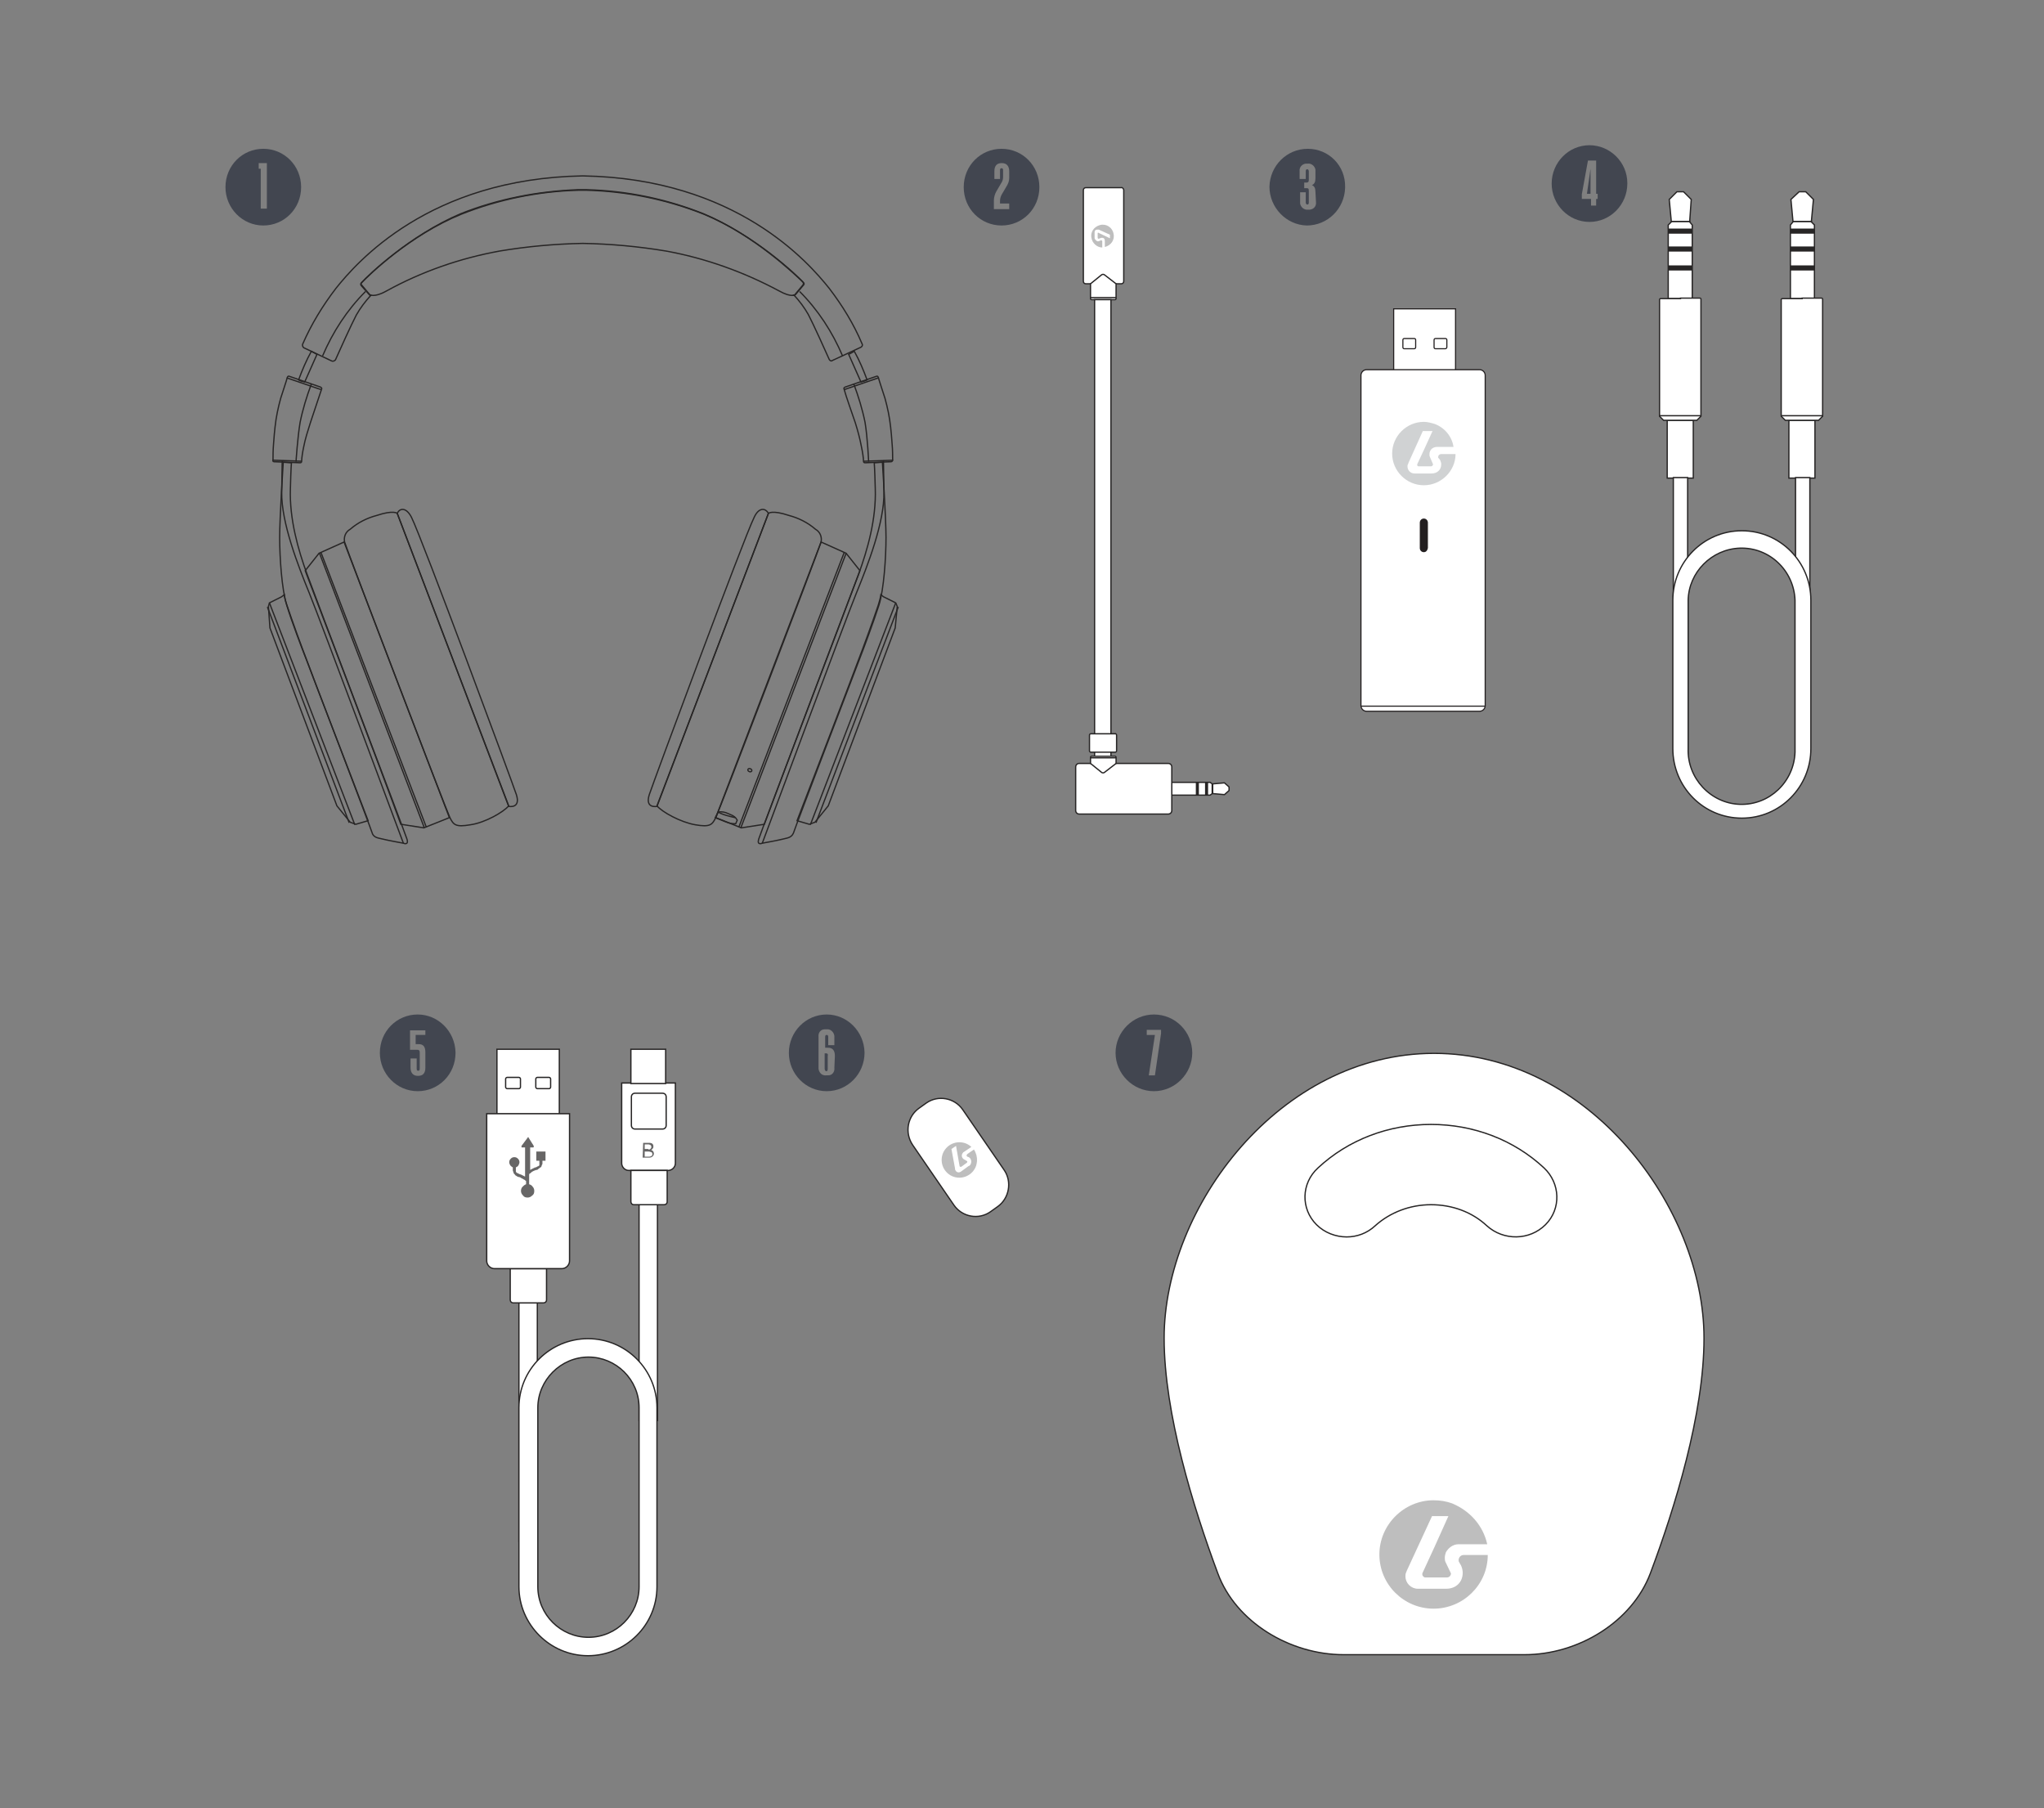 <?xml version="1.0" encoding="utf-8"?>
<!-- Generator: Adobe Illustrator 24.3.0, SVG Export Plug-In . SVG Version: 6.00 Build 0)  -->
<svg version="1.1" id="Layer_1" xmlns="http://www.w3.org/2000/svg" xmlns:xlink="http://www.w3.org/1999/xlink" x="0px" y="0px"
	 viewBox="0 0 399.8 353.6" style="enable-background:new 0 0 399.8 353.6;" xml:space="preserve">
<rect x="0" y="0" width="399.8" height="353.6" fill="#808080" stroke="none"/>
<style type="text/css">
	.st0{fill:#424650;}
	.st1{fill:#FFFFFF;stroke:#272525;stroke-width:0.25;stroke-miterlimit:10;}
	.st2{fill:#272525;}
	.st3{fill:none;stroke:#272525;stroke-width:0.25;stroke-miterlimit:10;}
	.st4{opacity:0.3;fill:#272525;enable-background:new    ;}
	.st5{fill:none;stroke:#272525;stroke-width:0.25;stroke-miterlimit:10;}
	.st6{opacity:0.7;}
	.st7{fill:#FFFFFF;}
	.st8{fill:none;stroke:#231F20;stroke-width:0.219;stroke-miterlimit:10;}
	.st9{fill:#D0D2D3;}
	.st10{fill:#231F20;}
	.st11{fill:none;stroke:#FFFFFF;stroke-width:0.219;stroke-miterlimit:10;}
</style>
<path class="st0" d="M51.5,29.1c-4.1,0-7.4,3.3-7.4,7.5c0,4.1,3.3,7.5,7.4,7.5s7.4-3.3,7.4-7.5l0,0C58.9,32.4,55.6,29.1,51.5,29.1z
	 M52.2,40.8H51V33h-0.4v-1.1h1.6C52.2,31.9,52.2,40.8,52.2,40.8z"/>
<g>
	<g>
		<polygon class="st1" points="229,155.5 236.7,155.5 237.1,155.2 237.1,155.2 237.1,153.3 237.1,153.3 236.7,153 229,153 		"/>
		<rect x="235.7" y="153" class="st2" width="0.6" height="2.6"/>
		<rect x="233.9" y="153" class="st2" width="0.6" height="2.6"/>
		<polygon class="st1" points="239.5,155.4 240.4,154.6 240.4,154.2 240.4,153.9 239.5,153.1 237.2,153.3 237.2,155.2 		"/>
		<path class="st1" d="M219.8,37.2V55c0,0.3-0.2,0.5-0.5,0.5h-6.9c-0.3,0-0.5-0.2-0.5-0.5V37.2c0-0.3,0.2-0.5,0.5-0.5h6.9
			C219.5,36.6,219.8,36.9,219.8,37.2z"/>
		<path class="st1" d="M213.3,58.4v-2.9l2.1-1.7c0.2-0.2,0.5-0.2,0.7,0l2.2,1.7v2.9c0,0.1-0.1,0.2-0.2,0.2l0,0h-4.6
			C213.4,58.6,213.3,58.5,213.3,58.4L213.3,58.4z"/>
		<rect x="214.1" y="58.6" class="st1" width="3.2" height="89.7"/>
		<path class="st1" d="M218.4,143.8v3c0,0.2-0.1,0.3-0.3,0.3h-4.7c-0.2,0-0.3-0.1-0.3-0.3v-3c0-0.2,0.1-0.3,0.3-0.3h4.7
			C218.2,143.4,218.4,143.6,218.4,143.8z"/>
		<path class="st1" d="M229.2,150v8.5c0,0.4-0.3,0.7-0.7,0.7h-17.4c-0.4,0-0.7-0.3-0.7-0.7V150c0-0.4,0.3-0.7,0.7-0.7h17.4
			C228.9,149.3,229.2,149.6,229.2,150z"/>
		<path class="st1" d="M213.3,148.1v1.2l2.1,1.7c0.2,0.2,0.5,0.2,0.7,0l2.2-1.7v-1.2c0-0.1-0.1-0.2-0.2-0.2h-4.6
			C213.4,147.9,213.3,148,213.3,148.1z"/>
		<line class="st3" x1="218.3" y1="148.2" x2="213.3" y2="148.2"/>
		<line class="st3" x1="218.3" y1="58.2" x2="213.3" y2="58.2"/>
	</g>
	<path class="st4" d="M215.6,47.2c0-0.1-0.1-0.2-0.2-0.2l0,0h-0.1l-0.2,0.1c-0.1,0-0.2,0.1-0.3,0.1c-0.3,0-0.6-0.3-0.7-0.6
		c0,0,0,0,0-0.1v-1.1c0-0.3,0.2-0.5,0.5-0.5l0,0h0.2h0.1l2.2,1v0.7l-2.3-1.1l0,0c-0.1,0-0.1,0.1-0.1,0.1l0,0v0.9
		c0,0.1,0.1,0.2,0.2,0.2l0,0l0.5-0.2c0.1,0,0.1,0,0.2,0c0.3,0,0.5,0.2,0.5,0.6l0,0v1.2c1.2-0.3,2-1.4,1.7-2.6
		c-0.2-1.2-1.4-2-2.6-1.7c-1.2,0.3-2,1.4-1.7,2.6c0.2,1,1.1,1.8,2.1,1.8L215.6,47.2z"/>
</g>
<path class="st0" d="M195.9,29.1c-4.1,0-7.4,3.3-7.4,7.5s3.3,7.5,7.4,7.5c4.1,0,7.4-3.3,7.4-7.5l0,0C203.3,32.4,200,29.1,195.9,29.1
	z M197.4,34.8c0,0.6-0.2,1.1-0.5,1.6l-1,1.7c-0.2,0.4-0.3,0.8-0.3,1.2v0.5h1.8v1.1h-3v-1.7c0-0.6,0.2-1.3,0.5-1.8l1-1.7
	c0.2-0.3,0.3-0.7,0.3-1.1v-1.3c0-0.3-0.1-0.4-0.3-0.4l0,0c-0.2,0-0.3,0.1-0.3,0.4V35h-1.1v-1.5c0-1.1,0.5-1.6,1.4-1.6h0.1
	c0.9,0,1.4,0.6,1.4,1.6L197.4,34.8z"/>
<g>
	<g>
		<rect x="349.9" y="82.2" class="st1" width="5.1" height="11.3"/>
		<rect x="351.2" y="93.4" class="st1" width="2.8" height="23.3"/>
		<g>
			<polygon class="st1" points="354.9,58.4 354.9,44 354.3,43.4 354.3,43.3 350.7,43.3 350.7,43.4 350.2,44 350.2,58.4 			"/>
			<rect x="350.2" y="44.7" class="st2" width="4.7" height="1"/>
			<rect x="350.2" y="48.2" class="st2" width="4.7" height="1"/>
			<rect x="350.2" y="51.9" class="st2" width="4.7" height="1"/>
		</g>
		<g>
			<polygon class="st1" points="354.7,39 353.2,37.5 352.5,37.5 351.9,37.5 350.3,39 350.7,43.3 354.3,43.3 			"/>
			<path class="st1" d="M352.5,58.4h-3.9c-0.1,0-0.2,0.1-0.2,0.2l0,0v22.8l0.8,0.8h6.5l0.8-0.8V58.5c0-0.1-0.1-0.2-0.2-0.2l0,0h-3.8
				V58.4z"/>
		</g>
	</g>
	<line class="st3" x1="356.6" y1="81.3" x2="348.4" y2="81.3"/>
	<g>
		<rect x="326.1" y="82.2" class="st1" width="5.1" height="11.3"/>
		<rect x="327.3" y="93.4" class="st1" width="2.8" height="23.3"/>
		<g>
			<polygon class="st1" points="331,58.4 331,44 330.5,43.4 330.5,43.3 326.9,43.3 326.9,43.4 326.3,44 326.3,58.4 			"/>
			<rect x="326.3" y="44.7" class="st2" width="4.7" height="1"/>
			<rect x="326.3" y="48.2" class="st2" width="4.7" height="1"/>
			<rect x="326.3" y="51.9" class="st2" width="4.7" height="1"/>
		</g>
		<g>
			<polygon class="st1" points="330.8,39 329.3,37.5 328.7,37.5 328,37.5 326.5,39 326.9,43.3 330.5,43.3 			"/>
			<path class="st1" d="M328.7,58.4h-3.9c-0.1,0-0.2,0.1-0.2,0.2l0,0v22.8l0.8,0.8h6.5l0.8-0.8V58.5c0-0.1-0.1-0.2-0.2-0.2l0,0h-3.8
				V58.4z"/>
		</g>
	</g>
	<line class="st3" x1="332.8" y1="81.3" x2="324.6" y2="81.3"/>
	<path class="st1" d="M327.2,146.4v-29c0-7.5,6-13.6,13.5-13.6s13.5,6.1,13.5,13.6l0,0v29c0,7.5-6,13.6-13.5,13.6
		S327.2,153.9,327.2,146.4z M351.1,117.4c-0.2-5.8-5-10.4-10.8-10.2c-5.5,0.2-10,4.7-10.1,10.2v29c-0.2,5.8,4.4,10.7,10.1,10.9
		c5.8,0.2,10.6-4.4,10.8-10.2c0-0.2,0-0.4,0-0.6V117.4z"/>
</g>
<path class="st0" d="M255.8,29.1c-4.1,0-7.4,3.3-7.5,7.4c0,4.1,3.3,7.5,7.3,7.6c4.1,0,7.4-3.3,7.5-7.4c0,0,0,0,0-0.1
	C263.2,32.4,259.9,29.1,255.8,29.1z M257.4,39.5c0.1,0.8-0.4,1.4-1.2,1.5c-0.1,0-0.2,0-0.3,0h-0.1c-0.7,0.1-1.4-0.5-1.5-1.2
	c0-0.1,0-0.2,0-0.3v-1.9h1.1v2c0,0.3,0.2,0.4,0.3,0.4l0,0c0.2,0,0.3-0.1,0.3-0.4v-2.3c0-0.4-0.1-0.5-0.4-0.5h-0.5v-1.1h0.5
	c0.3,0,0.4-0.2,0.4-0.5v-1.7c0-0.3-0.2-0.4-0.3-0.4l0,0c-0.2,0-0.3,0.1-0.3,0.4V35h-1.2v-1.5c-0.1-0.7,0.4-1.4,1.2-1.5
	c0.1,0,0.2,0,0.3,0h0.1c0.7-0.1,1.4,0.5,1.5,1.2c0,0.1,0,0.2,0,0.3v1.3c0,0.8-0.2,1.2-0.7,1.4c0.5,0.2,0.7,0.6,0.7,1.4L257.4,39.5z"
	/>
<g>
	<polygon class="st0" points="311.1,37.9 311.1,33 310.4,37.9 	"/>
	<path class="st0" d="M310.9,28.4c-4.1,0-7.4,3.4-7.4,7.5s3.3,7.5,7.4,7.5s7.4-3.4,7.4-7.5c0,0,0,0,0-0.1
		C318.3,31.7,314.9,28.4,310.9,28.4z M312.5,38.9h-0.3v1.3h-1v-1.3h-1.8V38l1.2-6.6h1.6v6.5h0.3L312.5,38.9L312.5,38.9z"/>
</g>
<g>
	<g>
		<path class="st3" d="M150.3,100.4l-21.8,57.3c0,0-2.4,0.5-1.5-2.3c0.9-2.7,18.5-50.2,20.5-54.2C148.4,99.2,149.7,99.3,150.3,100.4
			z"/>
		<path class="st3" d="M150.3,100.4c0,0,0.7-0.7,4,0.4c1.9,0.5,3.7,1.4,5.2,2.7c0.9,0.5,1.3,1.5,1.1,2.5
			c-0.8,2.5-19.9,52.5-20.6,53.9c-0.7,1.4-1.1,1.9-4,1.4s-6.5-2.5-7.5-3.7C130.2,153.2,150.3,100.4,150.3,100.4z"/>
		
			<ellipse transform="matrix(0.372 -0.928 0.928 0.372 -47.533 230.68)" class="st5" cx="146.6" cy="150.5" rx="0.3" ry="0.4"/>
		<path class="st3" d="M140.5,158.8c0.6-0.1,1.3,0,1.9,0.3c1.3,0.5,1.5,0.8,1.8,1.3l-0.3,0.7c-0.7,0-1.3-0.1-2-0.4
			c-1-0.4-2-0.8-2-0.8L140.5,158.8z"/>
		<path class="st3" d="M140.5,158.8c0,0,0.5,0.5,3.3,1.1"/>
		<line class="st3" x1="144.9" y1="161.9" x2="165.5" y2="108.2"/>
		<line class="st3" x1="144.5" y1="161.8" x2="165.1" y2="108.1"/>
		<line class="st3" x1="175.7" y1="118.7" x2="159.6" y2="160.9"/>
		<line class="st3" x1="175.2" y1="117.9" x2="158.5" y2="161.3"/>
		<path class="st3" d="M149.1,164.9c0,0,16.2-43.5,18.4-48.9s5.5-13.8,5.4-19.8l-0.1-6.1"/>
		<path class="st3" d="M174.3,90.3l-5.1,0.2c-0.2,0-0.3-0.1-0.3-0.3c0-0.6-0.2-1.9-0.4-2.8c-0.3-1.6-0.7-3.1-1.2-4.7
			c-0.4-1.2-1.9-5.4-2.2-6.6c-0.1-0.2,0-0.3,0.2-0.4l0,0l6.1-2.1c0.2-0.1,0.3,0,0.4,0.2l0,0c0.2,0.8,0.9,2.8,1.3,4.1
			c0.5,1.8,0.9,3.7,1.1,5.6c0.1,0.9,0.2,1.9,0.3,3.4c0.1,1.1,0.1,2.4,0.1,3C174.6,90.1,174.5,90.3,174.3,90.3L174.3,90.3z"/>
		<line class="st3" x1="171.8" y1="73.9" x2="165.1" y2="76.2"/>
		<line class="st3" x1="169" y1="90.2" x2="174.7" y2="90"/>
		<path class="st3" d="M167,75.1c0.9,2.4,1.7,5,2.2,7.5c0.5,3,0.7,7.7,0.7,7.7"/>
		<path class="st3" d="M168.4,74.7l-2.4-5.4l1.1-0.6c1,1.8,1.8,3.7,2.5,5.6C169.2,74.5,168.8,74.6,168.4,74.7z"/>
		<path class="st3" d="M156.4,57c3.6,3.6,6.4,7.9,8.4,12.6"/>
		<path class="st3" d="M175.2,117.9l-2.4-1.2l-0.5-0.4c-0.1,0.7-0.3,1.3-0.5,2c-1,3-3,8.5-3.9,10.8c-0.7,2-9.2,24.1-12,31.4l2.4,0.7
			l1.1-0.4l2.6-3.2l13.1-34.8l0.4-4.2L175.2,117.9z"/>
		<path class="st3" d="M167.9,112.4c0.1-0.3,0.2-0.5,0.3-0.8l-2.7-3.4l-4.9-2.2L140,159.9l5,2l4.5-0.7
			C153.4,150.7,166.9,115,167.9,112.4z"/>
		<path class="st3" d="M149.1,164.9c0,0-1.1,0.5-0.7-0.8c0.4-1.3,18.4-48.6,19.5-51.7c1.8-4.9,3.5-10.9,3.3-16.8
			c-0.1-4-0.2-5.1-0.2-5.1l1.6-0.1c0,0,0.7,10.9,0.7,14.7c0,3.8-0.4,10.2-1.4,13.3s-3,8.5-3.9,10.8s-12.5,32.7-12.8,33.7
			c-0.4,1-1.4,1-2.1,1.2C152.4,164.3,149.1,164.9,149.1,164.9z"/>
	</g>
	<g>
		<path class="st3" d="M77.7,100.4l21.8,57.3c0,0,2.4,0.5,1.5-2.3c-0.9-2.7-18.5-50.2-20.5-54.2C79.5,99.2,78.2,99.3,77.7,100.4z"/>
		<path class="st3" d="M77.7,100.4c0,0-0.7-0.7-4,0.4c-1.9,0.5-3.7,1.4-5.2,2.7c-0.9,0.5-1.3,1.5-1.1,2.5
			c0.8,2.5,19.9,52.5,20.6,53.9s1.1,1.9,4,1.4c2.9-0.4,6.5-2.5,7.5-3.7L77.7,100.4z"/>
		<line class="st3" x1="83" y1="161.9" x2="62.5" y2="108.2"/>
		<line class="st3" x1="83.4" y1="161.8" x2="62.8" y2="108.1"/>
		<line class="st3" x1="52.3" y1="118.7" x2="68.3" y2="160.9"/>
		<line class="st3" x1="52.7" y1="117.9" x2="69.4" y2="161.3"/>
		<path class="st3" d="M78.9,164.9c0,0-16.2-43.5-18.4-48.9s-5.5-13.8-5.4-19.8l0.1-6.1"/>
		<path class="st3" d="M53.6,90.3l5.1,0.2c0.2,0,0.3-0.1,0.3-0.3l0,0c0-0.6,0.2-1.9,0.4-2.8c0.3-1.6,0.8-3.1,1.3-4.7
			c0.4-1.2,1.8-5.4,2.2-6.6c0.1-0.1,0-0.3-0.2-0.4l0,0l-6.1-2.1c-0.2-0.1-0.3,0-0.4,0.2l0,0c-0.2,0.8-0.9,2.8-1.3,4.1
			c-0.5,1.8-0.9,3.7-1.1,5.6c-0.1,0.9-0.2,1.9-0.3,3.4c-0.1,1.1-0.1,2.4-0.1,3C53.3,90.1,53.4,90.3,53.6,90.3z"/>
		<line class="st3" x1="56.1" y1="73.9" x2="62.8" y2="76.2"/>
		<line class="st3" x1="59" y1="90.2" x2="53.3" y2="90"/>
		<path class="st3" d="M60.9,75.1c-0.9,2.4-1.7,5-2.2,7.5c-0.5,3-0.8,7.7-0.8,7.7"/>
		<path class="st3" d="M59.6,74.7l2.4-5.4l-1.1-0.6c-1,1.8-1.8,3.7-2.5,5.6C58.7,74.5,59.2,74.6,59.6,74.7z"/>
		<path class="st3" d="M71.5,57c-3.6,3.6-6.4,7.9-8.4,12.6"/>
		<path class="st3" d="M52.7,117.9l2.4-1.2l0.5-0.4c0.1,0.8,0.3,1.4,0.5,2c1,3,3,8.5,3.9,10.8c0.7,2,9.2,24.1,12,31.4l-2.4,0.7
			l-1.1-0.4l-2.6-3.2l-13.1-34.8l-0.3-4.2L52.7,117.9z"/>
		<path class="st3" d="M60,112.4c-0.1-0.3-0.2-0.5-0.3-0.8l2.7-3.4l4.9-2.2l20.6,53.9l-5,2l-4.5-0.7C74.6,150.7,61,115,60,112.4z"/>
		<path class="st3" d="M78.9,164.9c0,0,1.1,0.5,0.7-0.8s-18.4-48.6-19.5-51.7c-1.8-4.9-3.5-10.9-3.3-16.8c0.1-4,0.2-5.1,0.2-5.1
			l-1.6-0.1c0,0-0.7,10.9-0.7,14.7c0,3.8,0.4,10.2,1.4,13.3c0.9,3,3,8.5,3.9,10.8s12.5,32.7,12.8,33.7s1.4,1,2.1,1.2
			S78.9,164.9,78.9,164.9z"/>
		<path class="st3" d="M162.2,56.4c-4-5-18.2-21.5-48.2-22c-30.1,0.5-44.3,17-48.3,22c-2.6,3.4-4.8,7-6.5,10.9
			c-0.1,0.2,0,0.5,0.2,0.7l5.5,2.6c0.2,0.1,0.5,0,0.7-0.2l0,0c0.7-1.6,3.2-7.1,4.1-8.8c0.8-1.4,1.7-2.6,2.8-3.8
			c-0.1,0-0.1,0-0.2-0.1l-1.6-1.8c-0.2-0.2-0.2-0.4,0-0.6c1.5-1.6,9.5-9.3,19.4-13.5c7.3-2.9,15.1-4.4,22.9-4.7h1.7
			c7.9,0.2,15.6,1.8,22.9,4.7c9.8,4.1,17.7,11.7,19.4,13.3c0.2,0.2,0.2,0.5,0,0.7l-1.5,1.8c0,0-0.1,0.1-0.2,0.1
			c1.1,1.2,2,2.4,2.8,3.8c0.9,1.7,3.4,7.2,4.1,8.8c0.1,0.2,0.4,0.4,0.6,0.2l5.6-2.6c0.2-0.1,0.4-0.4,0.2-0.7
			C167,63.4,164.8,59.8,162.2,56.4z"/>
	</g>
	<path class="st3" d="M137.7,41.9c-7.3-2.9-15.1-4.5-23-4.7h-1.5c-7.9,0.2-15.7,1.8-23,4.7C80.1,46,72,53.9,70.7,55.3
		c-0.1,0.1-0.1,0.3,0,0.4l1.6,1.9c0,0,0.8,0.7,3.3-0.7c6.9-3.8,14.4-6.4,22.1-7.8c5.4-0.9,10.8-1.4,16.3-1.5
		c5.5,0.1,10.9,0.6,16.3,1.5c7.7,1.4,15.2,4.1,22.1,7.8c2.5,1.4,3.2,0.7,3.2,0.7l1.6-1.9c0.1-0.1,0.1-0.3,0-0.4
		C155.9,53.9,147.8,46.1,137.7,41.9z"/>
</g>
<g>
	<path class="st1" d="M179.8,216.7l1.4-1c2.3-1.6,5.5-1,7.1,1.3l8.1,11.8c1.6,2.3,1,5.6-1.3,7.2l-1.4,1c-2.3,1.6-5.5,1-7.1-1.3
		l-8.1-11.8C176.9,221.5,177.5,218.3,179.8,216.7z"/>
	<path class="st4" d="M189.2,225.7c-0.1,0.1-0.2,0.3-0.1,0.4l0,0l0.1,0.1l0.3,0.1c0.1,0.1,0.3,0.2,0.3,0.3c0.3,0.4,0.2,1.1-0.2,1.4
		l0,0h-0.1l-1.5,1.1c-0.4,0.3-0.9,0.2-1.1-0.2l0,0c0-0.1-0.1-0.1-0.1-0.2v-0.2l-0.7-3.8l0.9-0.6l0.7,4l0,0c0.1,0.1,0.2,0.1,0.3,0.1
		l1.1-0.8c0.1-0.1,0.1-0.2,0.1-0.3l-0.7-0.4c-0.4-0.3-0.5-0.8-0.2-1.2c0.1-0.1,0.1-0.2,0.2-0.2l1.5-1c-1.4-1.3-3.6-1.2-4.9,0.2
		c-1.3,1.4-1.2,3.6,0.2,4.9c1.4,1.3,3.6,1.2,4.9-0.2c1.1-1.2,1.2-3,0.3-4.4L189.2,225.7z"/>
</g>
<g>
	<path class="st0" d="M161.6,206h-0.3v3c0,0.3,0.2,0.5,0.3,0.5l0,0c0.2,0,0.3-0.1,0.3-0.5v-2.5C162,206.2,161.9,206,161.6,206z"/>
	<path class="st0" d="M161.7,198.4c-4.1,0-7.4,3.4-7.4,7.5s3.3,7.5,7.4,7.5c4.1,0,7.4-3.4,7.4-7.5c0,0,0,0,0-0.1
		C169,201.7,165.7,198.4,161.7,198.4z M163.2,208.8c0.1,0.8-0.4,1.5-1.2,1.5c-0.1,0-0.2,0-0.3,0h-0.1c-0.8,0.1-1.4-0.5-1.5-1.3
		c0-0.1,0-0.2,0-0.3v-5.9c-0.1-0.8,0.4-1.5,1.2-1.5c0.1,0,0.2,0,0.3,0h0.1c0.7-0.1,1.4,0.5,1.5,1.3c0,0.1,0,0.2,0,0.3v1.5H162v-1.6
		c0-0.3-0.1-0.4-0.3-0.4l0,0c-0.2,0-0.3,0.1-0.3,0.4v2.1h0.6c0.9,0,1.3,0.6,1.3,1.6L163.2,208.8z"/>
</g>
<path class="st0" d="M225.7,198.4c-4.1,0-7.5,3.4-7.5,7.5s3.4,7.5,7.5,7.5s7.5-3.4,7.5-7.5C233.2,201.8,229.9,198.4,225.7,198.4z
	 M227.1,202.1l-1.2,8.2h-1.2l1.2-7.9h-1.6v-1h2.8V202.1z"/>
<path class="st0" d="M81.7,198.4c-4.1,0-7.4,3.3-7.4,7.5c0,4.1,3.3,7.5,7.4,7.5s7.4-3.3,7.4-7.5c0,0,0,0,0-0.1
	C89,201.7,85.7,198.4,81.7,198.4z M83.2,202.4h-1.9v1.8h0.6c0.9,0,1.3,0.5,1.3,1.6v3c0,1.1-0.5,1.6-1.4,1.6h-0.1
	c-0.9,0-1.4-0.6-1.4-1.6V207h1.2v2c0,0.3,0.1,0.4,0.3,0.4l0,0c0.2,0,0.3-0.1,0.3-0.4v-3.2c0-0.4-0.2-0.5-0.5-0.5h-1.4v-3.8h3V202.4z
	"/>
<g>
	<path class="st1" d="M132.1,227.5v-13.3v-1v-1.4h-1.4H123h-1.4v1.4v1v13.3c0,0.7,0.6,1.4,1.4,1.4h7.7
		C131.4,228.9,132.1,228.3,132.1,227.5z"/>
	<g>
		<rect x="125" y="235.6" class="st1" width="3.6" height="42.2"/>
		<rect x="101.5" y="254.8" class="st1" width="3.6" height="46.7"/>
		<g>
			<rect x="123.4" y="205.2" class="st1" width="6.8" height="6.7"/>
			<path class="st1" d="M129.6,213.8c0.4,0,0.7,0.3,0.7,0.7v5.6c0,0.4-0.3,0.7-0.7,0.7h-5.4c-0.4,0-0.7-0.3-0.7-0.7v-5.6
				c0-0.4,0.3-0.7,0.7-0.7H129.6z"/>
			<g class="st6">
				<path class="st2" d="M125.8,223.5h1.2c0.3,0,0.6,0.1,0.7,0.3c0.1,0.1,0.1,0.3,0.1,0.4c0,0.2,0,0.3-0.2,0.5
					c-0.1,0.1-0.1,0.1-0.2,0.2c0.1,0.1,0.3,0.1,0.3,0.2c0.1,0.1,0.2,0.3,0.2,0.5s-0.1,0.4-0.2,0.5c-0.2,0.2-0.4,0.3-0.8,0.3h-1.2
					L125.8,223.5L125.8,223.5z M127,226.2c0.2,0,0.4-0.1,0.5-0.2c0.1-0.1,0.1-0.2,0.1-0.3c0-0.2-0.1-0.4-0.3-0.4
					c-0.1,0-0.2-0.1-0.4-0.1h-0.8v1H127z M126.8,224.8c0.2,0,0.3,0,0.4-0.1s0.2-0.2,0.2-0.4s-0.1-0.3-0.2-0.4
					c-0.1,0-0.2-0.1-0.4-0.1h-0.7v0.9h0.7V224.8z"/>
			</g>
		</g>
		<path class="st1" d="M123.4,228.9v6.1c0,0.3,0.2,0.6,0.6,0.6h5.9c0.3,0,0.6-0.2,0.6-0.6v-6.1H123.4z"/>
	</g>
	<g>
		<g>
			<g>
				<rect x="97.2" y="205.2" class="st1" width="12.2" height="12.7"/>
				<g>
					<path class="st1" d="M107.4,210.7c0.2,0,0.3,0.2,0.3,0.3v1.6c0,0.2-0.2,0.3-0.3,0.3h-2.3c-0.2,0-0.3-0.2-0.3-0.3V211
						c0-0.2,0.2-0.3,0.3-0.3H107.4z"/>
					<path class="st1" d="M101.5,210.7c0.2,0,0.3,0.2,0.3,0.3v1.6c0,0.2-0.2,0.3-0.3,0.3h-2.3c-0.2,0-0.3-0.2-0.3-0.3V211
						c0-0.2,0.2-0.3,0.3-0.3H101.5z"/>
				</g>
			</g>
			<path class="st1" d="M99.8,248.1v6.1c0,0.3,0.2,0.6,0.6,0.6h5.9c0.3,0,0.6-0.2,0.6-0.6v-6.1H99.8z"/>
		</g>
		<path class="st1" d="M95.2,246.6v-28.8h16.2v28.8c0,0.8-0.7,1.5-1.5,1.5H96.7C95.9,248.1,95.2,247.4,95.2,246.6z"/>
		<g class="st6">
			<path class="st2" d="M103.2,222.5c0-0.1,0.1-0.1,0.1-0.1c0.1,0,0.1,0,0.1,0.1l1,1.6v0.1v0.1c0,0.1-0.1,0.1-0.1,0.1h-0.6v4.4
				c0.2-0.1,0.5-0.3,0.8-0.4c0.1-0.1,0.2-0.1,0.3-0.1s0.1-0.1,0.2-0.1c0.1-0.1,0.2-0.1,0.2-0.1c0.1,0,0.1-0.1,0.2-0.1
				c0.1-0.1,0.1-0.1,0.1-0.2c0-0.1,0-0.1,0-0.2V227H105h-0.1v-0.1v-1.6v-0.1h0.1h1.6h0.1v0.1v1.6v0.1h-0.1h-0.5v0.5
				c0,0.1,0,0.2-0.1,0.3c0,0.1-0.1,0.2-0.1,0.3s-0.1,0.2-0.2,0.2c-0.1,0.1-0.2,0.1-0.2,0.2c-0.1,0-0.2,0.1-0.3,0.2
				c-0.1,0.1-0.2,0.1-0.3,0.1c-0.1,0-0.2,0.1-0.3,0.1c-0.2,0.1-0.3,0.1-0.4,0.2c-0.1,0-0.2,0.1-0.3,0.2c-0.1,0.1-0.2,0.2-0.3,0.2
				c-0.1,0.1-0.1,0.2-0.1,0.2v1.9c0.3,0.1,0.5,0.2,0.7,0.5c0.2,0.2,0.3,0.5,0.3,0.8c0,0.4-0.1,0.7-0.4,0.9c-0.3,0.3-0.6,0.4-0.9,0.4
				c-0.4,0-0.7-0.1-0.9-0.4c-0.3-0.3-0.4-0.6-0.4-0.9c0-0.3,0.1-0.6,0.3-0.8c0.2-0.2,0.4-0.4,0.7-0.5v-0.5c0-0.1,0-0.2-0.1-0.2
				s-0.1-0.2-0.3-0.2c-0.1-0.1-0.2-0.1-0.3-0.2c-0.1,0-0.2-0.1-0.4-0.2c-0.1-0.1-0.2-0.1-0.3-0.1c-0.1,0-0.2-0.1-0.3-0.1
				c-0.1-0.1-0.2-0.1-0.3-0.2c-0.1,0-0.1-0.1-0.2-0.2c-0.1-0.1-0.2-0.2-0.2-0.2c0-0.1-0.1-0.2-0.1-0.3s-0.1-0.2-0.1-0.3v-0.6
				c-0.2-0.1-0.3-0.2-0.5-0.4c-0.1-0.2-0.2-0.4-0.2-0.6c0-0.3,0.1-0.5,0.3-0.7c0.2-0.2,0.4-0.3,0.7-0.3s0.5,0.1,0.7,0.3
				s0.3,0.4,0.3,0.7c0,0.2-0.1,0.4-0.2,0.6c-0.1,0.2-0.3,0.3-0.5,0.4v0.6c0,0.1,0,0.1,0,0.2c0,0.1,0.1,0.1,0.1,0.2
				c0.1,0.1,0.1,0.1,0.2,0.1s0.1,0.1,0.2,0.1c0.1,0.1,0.2,0.1,0.2,0.1s0.2,0.1,0.3,0.1c0.4,0.2,0.6,0.3,0.8,0.4v-5.7h-0.6
				c-0.1,0-0.1,0-0.1-0.1s0-0.1,0-0.2L103.2,222.5z"/>
		</g>
	</g>
	<path class="st1" d="M101.5,310.3v-35c0-7.5,6.1-13.5,13.5-13.5c7.5,0,13.5,6.1,13.5,13.5v35c0,7.5-6.1,13.5-13.5,13.5
		S101.5,317.7,101.5,310.3z M125,275.3c0-5.5-4.5-9.9-9.9-9.9s-9.9,4.5-9.9,9.9v35c0,5.5,4.5,9.9,9.9,9.9c5.5,0,9.9-4.5,9.9-9.9
		V275.3z"/>
</g>
<g>
	<path class="st1" d="M280.5,206c30.2,0,52.8,30.1,52.8,55.7c0,14.8-5.7,33.2-10.5,46c-3.6,9.5-14.1,15.9-24.6,15.9h-17.7h-17.7
		c-10.5,0-21.1-6.4-24.6-15.9c-4.8-12.9-10.5-31.3-10.5-46C227.7,236.1,250.3,206,280.5,206z"/>
	<path class="st1" d="M263.4,241.9c-2.1,0-4.3-0.8-5.9-2.4c-3.1-3.1-3-8.1,0.3-11.1c5.9-5.5,13.8-8.5,22.1-8.5
		c8.3,0,16.2,3,22.1,8.5c3.2,3,3.4,8,0.3,11.1s-8.2,3.2-11.5,0.2c-2.9-2.7-6.8-4.1-10.9-4.1s-8,1.5-10.9,4.1
		C267.4,241.2,265.4,241.9,263.4,241.9z"/>
	<path class="st4" d="M290.9,302h-5.6c-1.1,0-2,0.7-2.5,1.6c-0.1,0.3-0.2,0.7-0.2,1s0,0.5,0.1,0.8l1.1,2.3l0,0
		c0,0.4-0.3,0.8-0.8,0.8h-4.2c-0.3,0-0.6-0.3-0.6-0.6c0-0.1,0-0.1,0-0.2l2.4-5.2l2.7-6h-3.2l-4.9,10.6l-0.2,0.5
		c-0.1,0.2-0.1,0.5-0.1,0.7c0,1.3,1.1,2.4,2.4,2.4h5.6c1.9,0,3.2-1.3,3.2-3.1c0-0.5-0.1-0.9-0.3-1.4l-0.4-0.7
		c-0.1-0.1-0.1-0.3-0.1-0.4c0-0.5,0.4-1,1-1h4.7c0,5.8-4.8,10.5-10.6,10.5c-5.8,0-10.6-4.7-10.6-10.6c0-5.8,4.8-10.6,10.6-10.6
		c1.3,0,2.5,0.2,3.6,0.6C287.6,295.5,290.1,298.4,290.9,302z"/>
</g>
<g>
	<rect x="272.6" y="60.4" class="st7" width="12.1" height="12.7"/>
	<rect x="272.6" y="60.4" class="st8" width="12.1" height="12.7"/>
	<g>
		<path class="st7" d="M276.6,68.2h-1.9c-0.2,0-0.3-0.1-0.3-0.3v-1.4c0-0.2,0.1-0.3,0.3-0.3h1.9c0.2,0,0.3,0.1,0.3,0.3v1.4
			C276.9,68.1,276.8,68.2,276.6,68.2"/>
		<path class="st8" d="M276.6,68.2h-1.9c-0.2,0-0.3-0.1-0.3-0.3v-1.4c0-0.2,0.1-0.3,0.3-0.3h1.9c0.2,0,0.3,0.1,0.3,0.3v1.4
			C276.9,68.1,276.8,68.2,276.6,68.2z"/>
		<path class="st7" d="M282.7,68.2h-1.9c-0.2,0-0.3-0.1-0.3-0.3v-1.4c0-0.2,0.1-0.3,0.3-0.3h1.9c0.2,0,0.3,0.1,0.3,0.3v1.4
			C283,68.1,282.8,68.2,282.7,68.2"/>
		<path class="st8" d="M282.7,68.2h-1.9c-0.2,0-0.3-0.1-0.3-0.3v-1.4c0-0.2,0.1-0.3,0.3-0.3h1.9c0.2,0,0.3,0.1,0.3,0.3v1.4
			C283,68.1,282.8,68.2,282.7,68.2z"/>
		<path class="st7" d="M289.4,139.1h-22.1c-0.6,0-1.1-0.5-1.1-1.1V73.4c0-0.6,0.5-1.1,1.1-1.1h22.1c0.6,0,1.1,0.5,1.1,1.1V138
			C290.5,138.6,290,139.1,289.4,139.1"/>
		<path class="st8" d="M289.4,139.1h-22.1c-0.6,0-1.1-0.5-1.1-1.1V73.4c0-0.6,0.5-1.1,1.1-1.1h22.1c0.6,0,1.1,0.5,1.1,1.1V138
			C290.5,138.6,290,139.1,289.4,139.1z"/>
		<path class="st9" d="M280.6,82.9c-0.7-0.2-1.4-0.4-2.1-0.4c-3.4,0-6.2,2.8-6.2,6.2c0,3.4,2.8,6.2,6.2,6.2c3.4,0,6.2-2.8,6.2-6.1
			h-2.8c-0.3,0-0.6,0.2-0.6,0.6c0,0.1,0,0.2,0.1,0.2l0.3,0.4c0.1,0.3,0.2,0.5,0.2,0.8c0,1.1-0.8,1.8-1.9,1.8h-3.3
			c-0.8,0-1.4-0.6-1.4-1.4c0-0.1,0-0.3,0.1-0.4l0.1-0.3l2.8-6.2h1.9l-1.6,3.5l-1.4,3v0.1c0,0.2,0.1,0.3,0.3,0.3h2.4
			c0.2,0,0.4-0.2,0.4-0.4l0,0l-0.6-1.4c-0.1-0.2-0.1-0.3-0.1-0.5s0-0.4,0.1-0.6c0.2-0.6,0.8-0.9,1.4-0.9h3.2
			C284,85.3,282.5,83.6,280.6,82.9"/>
		<path class="st10" d="M278.5,108.1c-0.5,0-0.9-0.4-0.9-0.9v-5c0-0.5,0.4-0.9,0.9-0.9s0.9,0.4,0.9,0.9v5
			C279.3,107.7,279,108.1,278.5,108.1"/>
		<path class="st11" d="M278.5,108.1c-0.5,0-0.9-0.4-0.9-0.9v-5c0-0.5,0.4-0.9,0.9-0.9s0.9,0.4,0.9,0.9v5
			C279.3,107.7,279,108.1,278.5,108.1z"/>
		<line class="st8" x1="266.2" y1="138.1" x2="290.5" y2="138.1"/>
	</g>
</g>
</svg>
